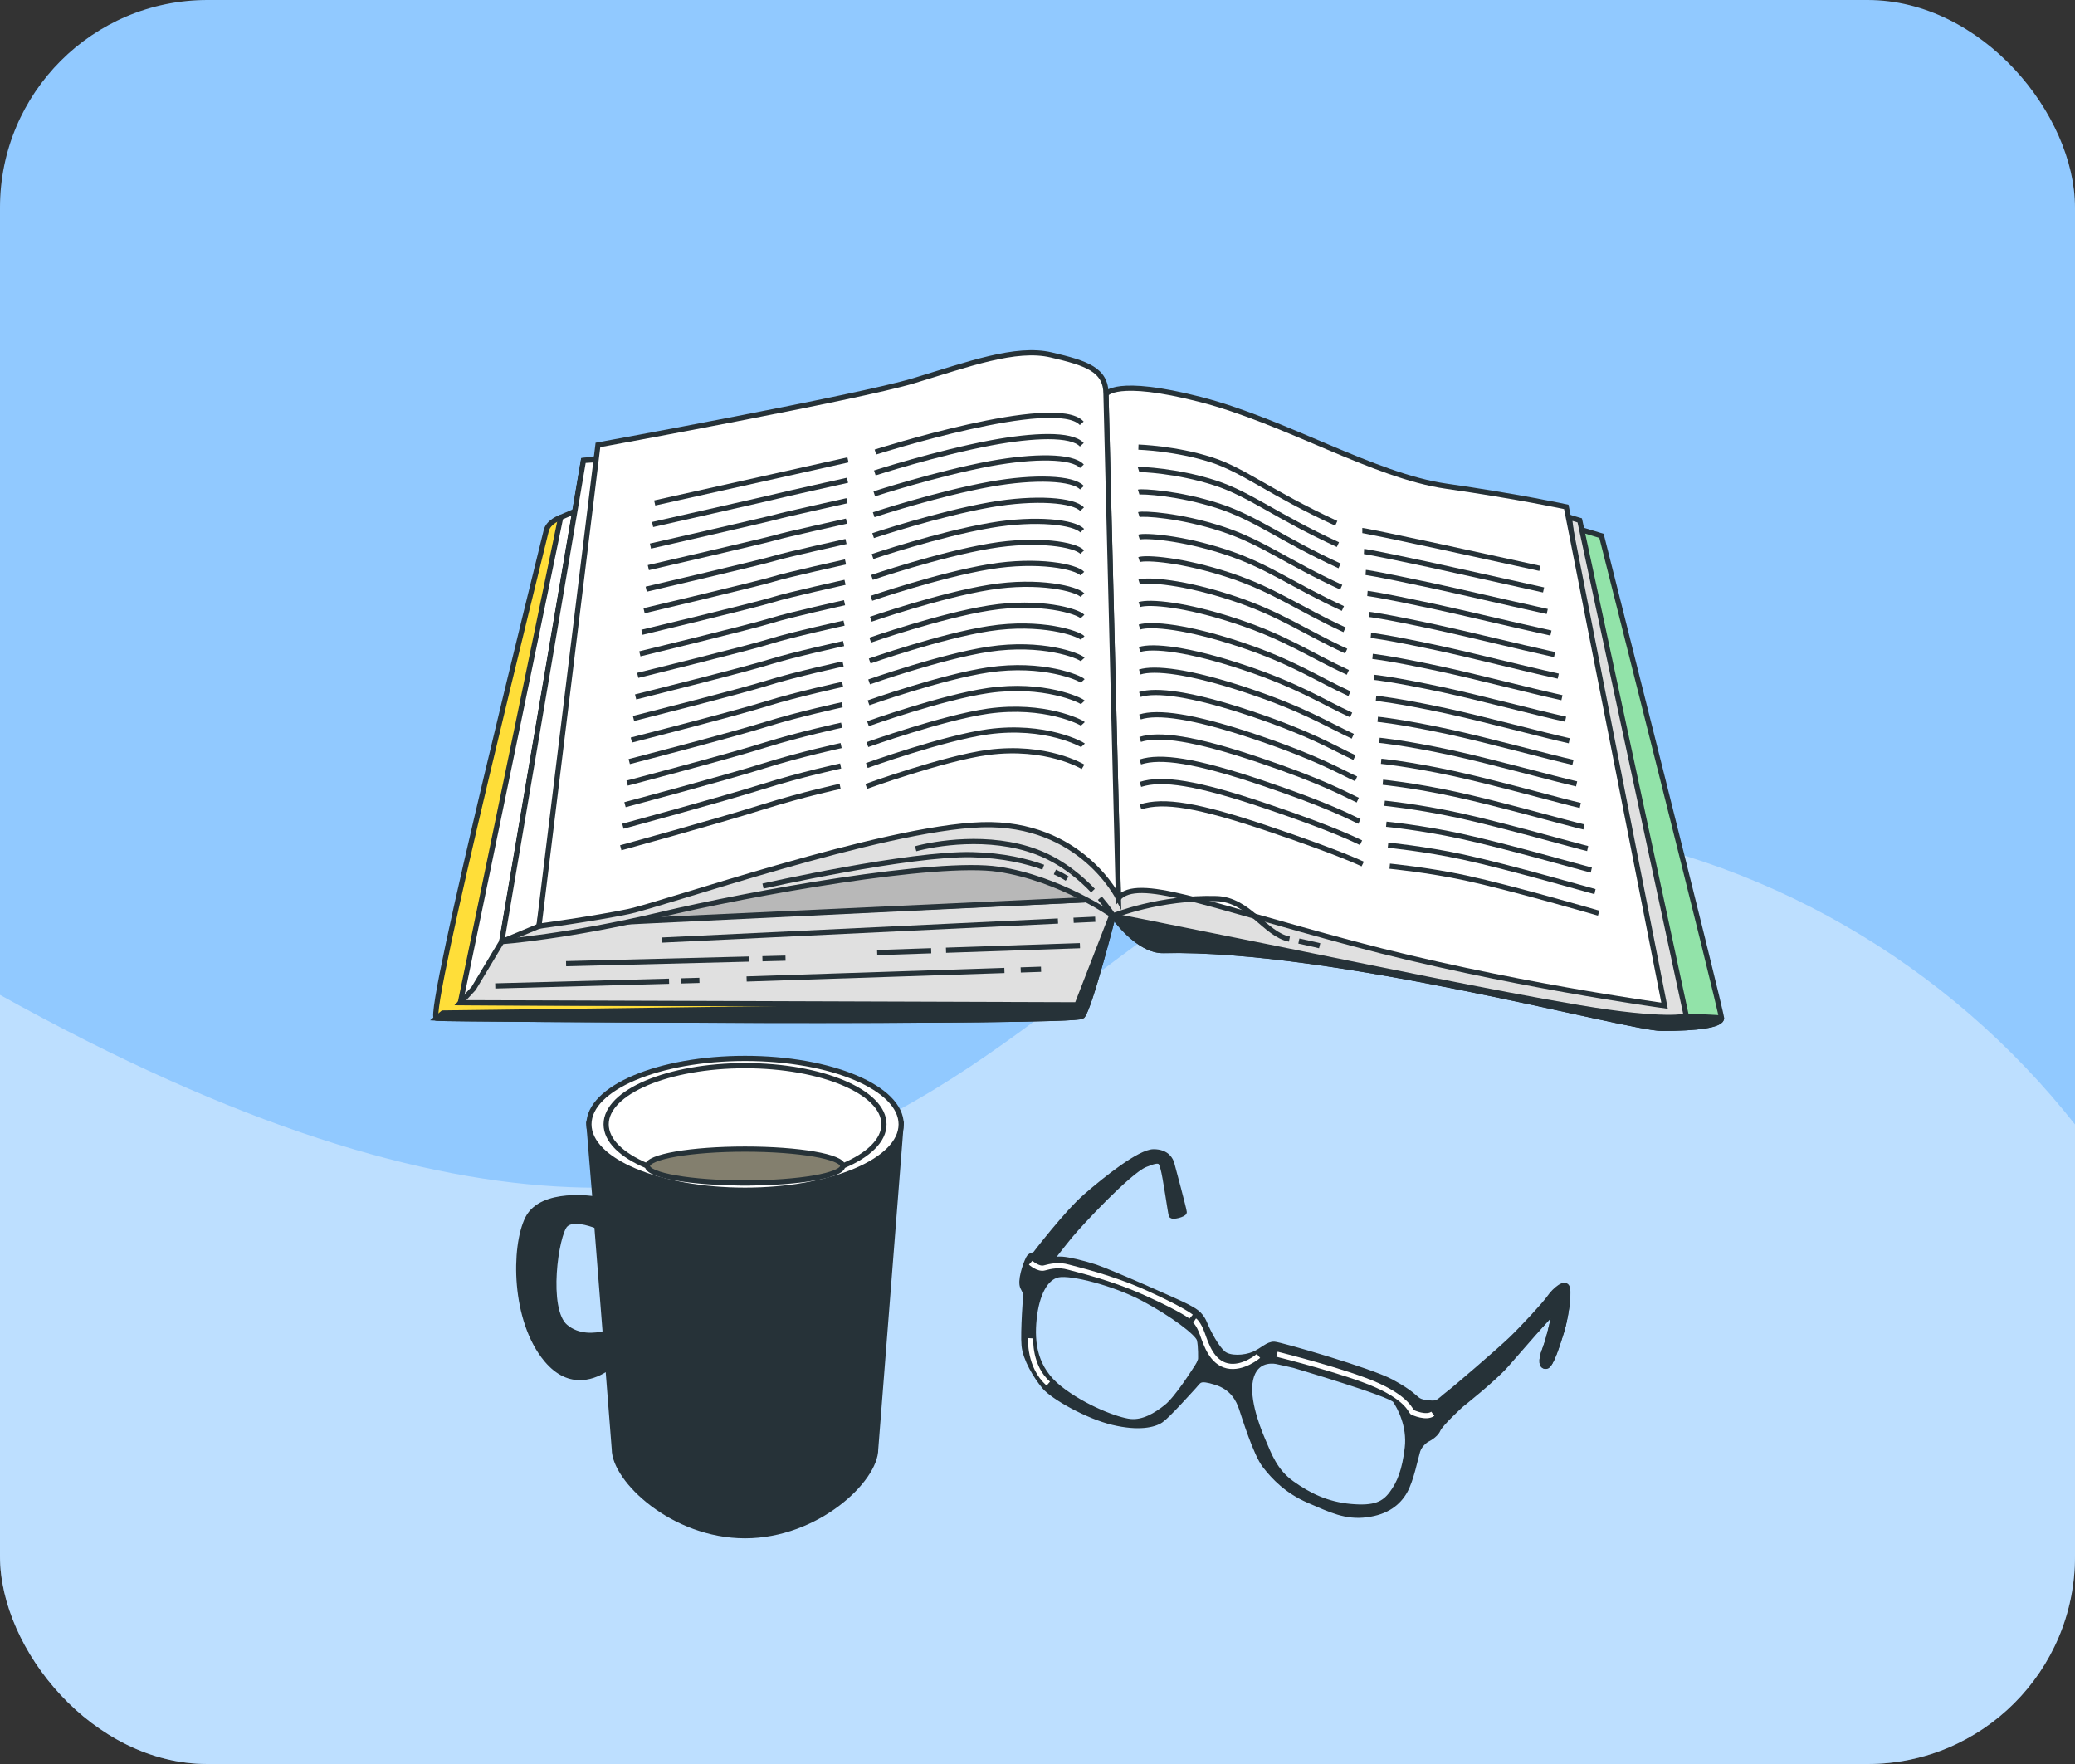 <svg width="400" height="340" viewBox="0 0 400 340" fill="none" xmlns="http://www.w3.org/2000/svg">
<rect x="0" y="0" width="400" height="340" fill="#333333" stroke="none"/>
<g clip-path="url(#clip0_6431_2159)">
<g clip-path="url(#clip1_6431_2159)">
<rect width="400" height="340" rx="40" fill="#91C9FF"/>
<path opacity="0.4" d="M433 312C433 397.052 364.052 466 279 466C193.948 466 -92.5 395.5 -13.5 184C179.5 298.5 193.948 158 279 158C364.052 158 433 226.948 433 312Z" fill="white"/>
</g>
<path d="M214.602 176.515C214.602 176.515 219.321 183.321 224.252 183.209C257.123 182.477 313.812 198.21 320.39 198.21C326.973 198.21 331.859 197.629 331.859 196.23C331.859 194.835 308.724 103.28 308.724 103.28L304.136 101.885L319.895 191.243C319.895 191.243 300.347 188.449 260.852 181.871C221.357 175.287 222.979 169.73 218.194 170.725C213.404 171.73 214.602 176.515 214.602 176.515Z" fill="#92E3A9" stroke="#263238" stroke-miterlimit="10"/>
<path d="M325.079 195.835C318.298 195.436 305.106 192.001 272.564 185.321C240.021 178.642 215.597 174.59 215.597 174.59L214.91 176.939C216.037 178.42 220.064 183.305 224.252 183.214C257.123 182.482 313.812 198.215 320.39 198.215C326.973 198.215 331.859 197.634 331.859 196.235C331.859 196.123 328.459 196.037 325.079 195.835Z" fill="#263238" stroke="#263238" stroke-miterlimit="10"/>
<path d="M108.086 99.723C108.086 99.723 105.691 100.521 105.292 102.315C104.893 104.108 81.955 196.063 84.148 196.26C86.341 196.457 207.215 197.255 208.615 195.861C210.009 194.466 214.597 176.515 214.597 176.515L204.426 190.278L99.507 187.686L112.073 101.915L108.086 99.723Z" fill="#FFDE39" stroke="#263238" stroke-miterlimit="10"/>
<path d="M208.614 195.865C210.009 194.471 214.596 176.52 214.596 176.52L213.924 177.429L207.619 193.673L85.37 195.249L84.152 196.27C86.345 196.462 207.22 197.26 208.614 195.865Z" fill="#263238" stroke="#263238" stroke-miterlimit="10"/>
<path d="M110.88 98.525L108.086 99.723L88.74 193.269L207.619 193.668L215.597 173.125L103.897 178.511L114.27 98.328L110.88 98.525Z" fill="white" stroke="#263238" stroke-miterlimit="10"/>
<path d="M96.718 181.501L91.296 190.52L88.74 193.268L207.619 193.668L215.597 173.124L103.897 178.51L96.718 181.501Z" fill="#E0E0E0" stroke="#263238" stroke-miterlimit="10"/>
<path d="M215.597 173.125V154.774L119.656 165.344L112.477 177.914L215.597 173.125Z" fill="#B8B8B8" stroke="#263238" stroke-miterlimit="10"/>
<path d="M115.265 88.355L112.471 88.754L96.718 181.502C96.718 181.502 109.682 180.506 127.235 176.318C144.787 172.129 180.492 165.748 192.457 167.542C204.426 169.335 214.596 176.52 214.596 176.52C214.596 176.52 229.531 179.486 246.285 182.876C263.039 186.266 287.973 191.455 304.53 194.244C321.087 197.038 325.073 195.84 325.073 195.84L304.53 100.299L302.534 99.703L313.503 186.271C313.503 186.271 244.315 167.148 235.14 167.148C225.964 167.148 220.978 157.376 202.627 153.784C184.277 150.192 163.733 157.376 146.378 160.367C129.023 163.358 114.265 168.345 114.265 168.345L118.853 88.36H115.265V88.355Z" fill="#E0E0E0" stroke="#263238" stroke-miterlimit="10"/>
<path d="M103.897 178.511L96.718 181.502L112.476 88.754L118.858 88.355L103.897 178.511Z" fill="white" stroke="#263238" stroke-miterlimit="10"/>
<path d="M213.202 75.986C213.202 75.986 214.996 72.793 231.356 76.982C247.71 81.17 264.838 91.715 278.803 93.71C292.763 95.706 301.938 97.702 301.938 97.702L320.885 193.845C320.885 193.845 289.969 189.656 260.847 181.876C231.724 174.095 219.381 168.936 215.592 173.125L213.202 75.986Z" fill="white" stroke="#263238" stroke-miterlimit="10"/>
<path d="M262.615 102.254C262.615 102.254 263.62 102.254 296.85 109.555" stroke="#263238" stroke-miterlimit="10"/>
<path d="M262.944 106.296C262.944 106.296 263.873 106.341 275.337 108.797C280.612 109.929 288.246 111.662 297.558 113.708" stroke="#263238" stroke-miterlimit="10"/>
<path d="M263.272 110.338C263.272 110.338 264.637 110.429 275.818 112.824C281.365 114.016 289.581 115.951 298.266 117.861" stroke="#263238" stroke-miterlimit="10"/>
<path d="M263.605 114.385C263.605 114.385 265.409 114.521 276.297 116.856C282.113 118.104 290.909 120.246 298.978 122.014" stroke="#263238" stroke-miterlimit="10"/>
<path d="M263.934 118.427C263.934 118.427 266.172 118.609 276.772 120.882C282.855 122.191 292.237 124.535 299.68 126.167" stroke="#263238" stroke-miterlimit="10"/>
<path d="M264.267 122.469C264.267 122.469 266.94 122.696 277.252 124.909C283.608 126.273 293.566 128.82 300.392 130.321" stroke="#263238" stroke-miterlimit="10"/>
<path d="M264.596 126.516C264.596 126.516 267.703 126.789 277.727 128.941C284.351 130.366 294.895 133.114 301.1 134.479" stroke="#263238" stroke-miterlimit="10"/>
<path d="M264.924 130.558C264.924 130.558 268.466 130.876 278.202 132.963C285.094 134.448 296.219 137.399 301.802 138.626" stroke="#263238" stroke-miterlimit="10"/>
<path d="M265.257 134.6C265.257 134.6 269.233 134.959 278.681 136.99C285.84 138.531 297.552 141.688 302.514 142.78" stroke="#263238" stroke-miterlimit="10"/>
<path d="M265.586 138.642C265.586 138.642 270.002 139.046 279.157 141.016C286.589 142.618 298.877 145.978 303.222 146.933" stroke="#263238" stroke-miterlimit="10"/>
<path d="M265.919 142.689C265.919 142.689 270.77 143.139 279.637 145.048C287.337 146.711 300.205 150.273 303.929 151.091" stroke="#263238" stroke-miterlimit="10"/>
<path d="M266.248 146.731C266.248 146.731 271.533 147.226 280.112 149.075C288.08 150.793 301.534 154.562 304.637 155.244" stroke="#263238" stroke-miterlimit="10"/>
<path d="M266.577 150.773C266.577 150.773 272.296 151.314 280.587 153.102C288.823 154.881 302.858 158.852 305.344 159.397" stroke="#263238" stroke-miterlimit="10"/>
<path d="M266.909 154.82C266.909 154.82 273.063 155.406 281.071 157.134C289.579 158.973 304.196 163.146 306.056 163.556" stroke="#263238" stroke-miterlimit="10"/>
<path d="M267.238 158.862C267.238 158.862 273.826 159.493 281.546 161.161C290.322 163.055 305.52 167.431 306.763 167.704" stroke="#263238" stroke-miterlimit="10"/>
<path d="M267.571 162.904C267.571 162.904 274.599 163.581 282.026 165.187C291.07 167.143 306.854 171.72 307.47 171.857" stroke="#263238" stroke-miterlimit="10"/>
<path d="M267.9 166.951C267.9 166.951 275.363 167.673 282.502 169.214C291.819 171.23 308.178 176.01 308.178 176.01" stroke="#263238" stroke-miterlimit="10"/>
<path d="M219.457 86.182C219.457 86.182 226.672 86.415 233.528 88.628C239.849 90.669 244.745 94.948 257.593 100.865" stroke="#263238" stroke-miterlimit="10"/>
<path d="M257.912 104.972C245.866 99.43 241.021 95.287 234.226 93.079C226.93 90.709 219.76 90.426 219.478 90.517" stroke="#263238" stroke-miterlimit="10"/>
<path d="M258.229 109.075C246.987 103.901 242.193 99.9 234.927 97.525C227.192 95.004 220.063 94.67 219.502 94.847" stroke="#263238" stroke-miterlimit="10"/>
<path d="M258.548 113.182C248.11 108.377 243.366 104.512 235.63 101.976C227.455 99.298 220.372 98.919 219.533 99.182" stroke="#263238" stroke-miterlimit="10"/>
<path d="M258.872 117.285C249.236 112.849 244.543 109.125 236.338 106.427C227.728 103.593 220.685 103.163 219.563 103.522" stroke="#263238" stroke-miterlimit="10"/>
<path d="M259.189 121.388C250.357 117.321 245.714 113.738 237.034 110.874C227.985 107.888 220.988 107.408 219.583 107.852" stroke="#263238" stroke-miterlimit="10"/>
<path d="M259.508 125.495C251.479 121.797 246.887 118.356 237.737 115.325C228.248 112.182 221.291 111.652 219.608 112.187" stroke="#263238" stroke-miterlimit="10"/>
<path d="M259.826 129.598C252.601 126.273 248.059 122.969 238.439 119.771C228.511 116.472 221.599 115.896 219.639 116.522" stroke="#263238" stroke-miterlimit="10"/>
<path d="M260.144 133.705C253.718 130.75 249.231 127.587 239.136 124.222C228.774 120.771 221.902 120.145 219.659 120.857" stroke="#263238" stroke-miterlimit="10"/>
<path d="M260.462 137.808C254.839 135.221 250.403 132.2 239.838 128.668C229.036 125.061 222.21 124.384 219.684 125.187" stroke="#263238" stroke-miterlimit="10"/>
<path d="M260.781 141.91C255.961 139.692 251.576 136.813 240.541 133.114C229.299 129.35 222.519 128.628 219.715 129.522" stroke="#263238" stroke-miterlimit="10"/>
<path d="M261.1 146.018C257.083 144.169 252.753 141.431 241.239 137.565C229.562 133.65 222.817 132.877 219.735 133.857" stroke="#263238" stroke-miterlimit="10"/>
<path d="M261.417 150.121C258.204 148.64 253.924 146.044 241.94 142.012C229.824 137.939 223.125 137.116 219.76 138.187" stroke="#263238" stroke-miterlimit="10"/>
<path d="M261.735 154.223C259.325 153.117 255.096 150.656 242.642 146.463C230.087 142.239 223.433 141.365 219.785 142.522" stroke="#263238" stroke-miterlimit="10"/>
<path d="M262.055 158.331C260.448 157.594 256.269 155.275 243.34 150.914C230.35 146.534 223.737 145.609 219.811 146.862" stroke="#263238" stroke-miterlimit="10"/>
<path d="M262.372 162.434C261.569 162.065 257.441 159.882 244.042 155.36C230.612 150.823 224.044 149.853 219.835 151.192" stroke="#263238" stroke-miterlimit="10"/>
<path d="M262.691 166.541C262.691 166.541 258.614 164.5 244.745 159.811C230.876 155.123 224.348 154.102 219.862 155.527" stroke="#263238" stroke-miterlimit="10"/>
<path d="M213.203 75.987L215.597 173.125C215.597 173.125 208.418 158.367 189.269 158.963C170.12 159.559 127.836 174.322 121.051 175.717C114.271 177.111 103.898 178.511 103.898 178.511L115.266 85.763C115.266 85.763 165.533 76.588 176.102 73.395C186.672 70.201 195.847 66.811 202.633 68.408C209.413 70.004 213.203 71.202 213.203 75.987Z" fill="white" stroke="#263238" stroke-miterlimit="10"/>
<path d="M126.209 96.944L163.466 88.638" stroke="#263238" stroke-miterlimit="10"/>
<path d="M125.8 101.097C125.8 101.097 149.455 95.761 150.006 95.59C150.511 95.428 163.375 92.568 163.375 92.568" stroke="#263238" stroke-miterlimit="10"/>
<path d="M125.391 105.255C125.391 105.255 148.693 99.94 149.794 99.596C150.804 99.278 163.274 96.509 163.274 96.509" stroke="#263238" stroke-miterlimit="10"/>
<path d="M124.982 109.408C124.982 109.408 147.935 104.113 149.587 103.598C151.108 103.123 163.183 100.44 163.183 100.44" stroke="#263238" stroke-miterlimit="10"/>
<path d="M124.572 113.561C124.572 113.561 147.172 108.287 149.375 107.595C151.401 106.958 163.087 104.371 163.087 104.371" stroke="#263238" stroke-miterlimit="10"/>
<path d="M124.164 117.714C124.164 117.714 146.41 112.46 149.163 111.596C151.694 110.802 162.992 108.306 162.992 108.306" stroke="#263238" stroke-miterlimit="10"/>
<path d="M123.753 121.868C123.753 121.868 145.651 116.633 148.955 115.598C151.992 114.643 162.9 112.243 162.9 112.243" stroke="#263238" stroke-miterlimit="10"/>
<path d="M123.345 126.021C123.345 126.021 144.888 120.807 148.743 119.594C152.29 118.482 162.804 116.168 162.804 116.168" stroke="#263238" stroke-miterlimit="10"/>
<path d="M122.935 130.174C122.935 130.174 144.125 124.98 148.531 123.595C152.583 122.322 162.708 120.104 162.708 120.104" stroke="#263238" stroke-miterlimit="10"/>
<path d="M122.531 134.327C122.531 134.327 143.372 129.153 148.329 127.597C152.886 126.167 162.622 124.04 162.622 124.04" stroke="#263238" stroke-miterlimit="10"/>
<path d="M122.122 138.48C122.122 138.48 142.61 133.326 148.117 131.593C153.179 130.002 162.526 127.966 162.526 127.966" stroke="#263238" stroke-miterlimit="10"/>
<path d="M121.712 142.638C121.712 142.638 141.846 137.505 147.904 135.6C153.472 133.852 162.43 131.907 162.43 131.907" stroke="#263238" stroke-miterlimit="10"/>
<path d="M121.303 146.791C121.303 146.791 141.089 141.678 147.697 139.601C153.775 137.691 162.339 135.842 162.339 135.842" stroke="#263238" stroke-miterlimit="10"/>
<path d="M120.894 150.944C120.894 150.944 140.326 145.852 147.485 143.598C154.068 141.532 162.243 139.773 162.243 139.773" stroke="#263238" stroke-miterlimit="10"/>
<path d="M120.485 155.098C120.485 155.098 139.563 150.025 147.273 147.6C154.362 145.372 162.148 143.704 162.148 143.704" stroke="#263238" stroke-miterlimit="10"/>
<path d="M120.076 159.25C120.076 159.25 138.805 154.198 147.066 151.601C154.66 149.216 162.056 147.64 162.056 147.64" stroke="#263238" stroke-miterlimit="10"/>
<path d="M119.667 163.404C119.667 163.404 138.042 158.372 146.854 155.598C154.953 153.051 161.955 151.571 161.955 151.571" stroke="#263238" stroke-miterlimit="10"/>
<path d="M168.756 87.127C168.756 87.127 203.496 76.052 208.529 81.59" stroke="#263238" stroke-miterlimit="10"/>
<path d="M168.645 91.153C168.645 91.153 180.432 87.354 191.043 85.358C199.137 83.853 206.548 83.529 208.544 85.727" stroke="#263238" stroke-miterlimit="10"/>
<path d="M168.534 95.185C168.534 95.185 180.538 91.28 191.002 89.34C199.308 87.834 206.7 87.819 208.559 89.87" stroke="#263238" stroke-miterlimit="10"/>
<path d="M168.422 99.212C168.422 99.212 180.634 95.17 190.956 93.316C199.475 91.785 206.846 92.104 208.574 94.003" stroke="#263238" stroke-miterlimit="10"/>
<path d="M168.311 103.239C168.311 103.239 180.735 99.081 190.911 97.292C199.646 95.756 206.993 96.383 208.589 98.141" stroke="#263238" stroke-miterlimit="10"/>
<path d="M168.205 107.266C168.205 107.266 180.841 102.997 190.875 101.269C199.823 99.728 207.144 100.668 208.609 102.279" stroke="#263238" stroke-miterlimit="10"/>
<path d="M168.094 111.293C168.094 111.293 180.943 106.912 190.83 105.245C199.995 103.699 207.291 104.952 208.625 106.412" stroke="#263238" stroke-miterlimit="10"/>
<path d="M167.983 115.325C167.983 115.325 181.049 110.833 190.785 109.226C200.167 107.68 207.437 109.236 208.635 110.555" stroke="#263238" stroke-miterlimit="10"/>
<path d="M167.872 119.351C167.872 119.351 181.149 114.753 190.744 113.207C200.339 111.656 207.589 113.526 208.655 114.698" stroke="#263238" stroke-miterlimit="10"/>
<path d="M167.76 123.378C167.76 123.378 181.25 118.674 190.698 117.184C200.51 115.633 207.735 117.81 208.665 118.831" stroke="#263238" stroke-miterlimit="10"/>
<path d="M167.655 127.405C167.655 127.405 181.362 122.595 190.664 121.16C200.693 119.614 207.892 122.09 208.691 122.969" stroke="#263238" stroke-miterlimit="10"/>
<path d="M167.543 131.432C167.543 131.432 181.462 126.516 190.617 125.136C200.864 123.59 208.038 126.374 208.7 127.107" stroke="#263238" stroke-miterlimit="10"/>
<path d="M167.432 135.463C167.432 135.463 181.568 130.446 190.572 129.118C201.03 127.577 208.185 130.664 208.715 131.245" stroke="#263238" stroke-miterlimit="10"/>
<path d="M167.321 139.49C167.321 139.49 181.67 134.372 190.532 133.094C201.208 131.558 208.337 134.943 208.736 135.383" stroke="#263238" stroke-miterlimit="10"/>
<path d="M167.21 143.517C167.21 143.517 181.776 138.313 190.487 137.07C201.385 135.56 208.478 139.228 208.746 139.521" stroke="#263238" stroke-miterlimit="10"/>
<path d="M167.104 147.544C167.104 147.544 181.882 142.229 190.446 141.047C201.556 139.536 208.63 143.507 208.766 143.654" stroke="#263238" stroke-miterlimit="10"/>
<path d="M166.993 151.571C166.993 151.571 181.988 146.15 190.406 145.028C201.733 143.517 208.781 147.797 208.781 147.797" stroke="#263238" stroke-miterlimit="10"/>
<path d="M250.383 181.38C252.854 181.895 254.395 182.284 254.395 182.284" stroke="#263238" stroke-miterlimit="10"/>
<path d="M212.021 173.114C213.703 175.07 214.597 176.515 214.597 176.515C214.597 176.515 223.606 172.877 234.499 173.2C240.754 173.382 243.831 180.077 248.565 181.011" stroke="#263238" stroke-miterlimit="10"/>
<path d="M206.634 168.022C208.211 169.214 209.57 170.482 210.696 171.659" stroke="#263238" stroke-miterlimit="10"/>
<path d="M176.512 163.591C180.038 162.631 190.608 160.706 199.899 164.232C202.446 165.197 204.699 166.557 206.634 168.022" stroke="#263238" stroke-miterlimit="10"/>
<path d="M201.112 167.148C198.05 166.031 193.478 164.879 187.425 164.733C175.324 164.445 147.086 170.786 147.086 170.786" stroke="#263238" stroke-miterlimit="10"/>
<path d="M205.72 169.345C205.72 169.345 204.926 168.79 203.35 168.067" stroke="#263238" stroke-miterlimit="10"/>
<path d="M203.946 177.525L127.599 181.193" stroke="#263238" stroke-miterlimit="10"/>
<path d="M211.131 177.182L206.962 177.379" stroke="#263238" stroke-miterlimit="10"/>
<path d="M146.975 184.791L151.426 184.675" stroke="#263238" stroke-miterlimit="10"/>
<path d="M109.127 185.745L144.423 184.851" stroke="#263238" stroke-miterlimit="10"/>
<path d="M196.767 186.948L200.687 186.817" stroke="#263238" stroke-miterlimit="10"/>
<path d="M143.928 188.691L193.624 187.049" stroke="#263238" stroke-miterlimit="10"/>
<path d="M179.507 183.25L169.094 183.603" stroke="#263238" stroke-miterlimit="10"/>
<path d="M208.185 182.265L182.362 183.149" stroke="#263238" stroke-miterlimit="10"/>
<path d="M131.227 189.06L134.829 188.959" stroke="#263238" stroke-miterlimit="10"/>
<path d="M95.47 190.03L128.978 189.121" stroke="#263238" stroke-miterlimit="10"/>
<path d="M199.423 241.883C199.423 241.883 205.496 233.897 209.321 230.568C213.147 227.242 219.719 222 222.38 222C225.04 222 225.705 223.665 225.874 224.247C226.04 224.83 228.287 233.232 228.287 233.645C228.287 234.059 225.957 234.728 225.792 234.228C225.627 233.728 224.627 226.573 224.21 225.243C223.792 223.913 223.875 223.165 220.715 224.495C217.555 225.825 208.239 235.81 206.322 238.136C204.41 240.466 202.579 242.878 202.579 242.878C202.579 242.878 200.34 241.883 199.423 241.883Z" fill="#263238" stroke="#263238" stroke-miterlimit="10"/>
<path d="M302.212 250.025C302.018 249.744 301.758 249.418 301.572 249.372C301.278 249.298 299.328 252.611 298.849 253.433C299.403 252.83 299.742 252.479 299.742 252.537C299.742 252.785 298.742 257.692 297.829 260.022C296.912 262.352 297.164 263.434 298.077 263.348C298.994 263.265 300.241 259.105 300.989 256.775C301.543 255.057 302.096 252.074 302.212 250.025Z" fill="white" stroke="#263238" stroke-miterlimit="10"/>
<path d="M302.158 248.29C301.823 246.794 299.663 248.707 298.746 250.037C297.833 251.368 293.673 255.862 291.343 258.105C289.013 260.353 280.28 267.838 279.363 268.503C278.45 269.168 277.367 270.333 276.702 270.416C276.037 270.498 274.29 270.416 273.459 269.916C272.629 269.416 272.212 268.503 268.217 266.338C264.222 264.174 246.922 259.184 245.674 259.101C244.426 259.018 243.427 260.266 241.679 261.014C239.932 261.761 237.019 261.927 235.772 260.848C234.524 259.766 233.025 257.023 232.194 255.024C231.364 253.024 230.03 252.528 228.869 251.863C227.704 251.198 213.729 245.043 211.151 244.208C208.573 243.378 205.995 242.796 204.83 242.713C203.665 242.63 202.583 242.878 202.583 242.878C202.583 242.878 202.418 243.126 201.753 242.63C201.088 242.135 198.923 241.218 198.258 242.548C197.593 243.878 196.593 246.956 197.175 248.121C197.758 249.286 197.758 249.286 197.758 249.286C197.758 249.286 197.175 256.771 197.423 259.353C197.671 261.931 199.671 265.26 201.331 267.256C202.996 269.251 209.651 272.994 214.559 274.159C219.467 275.324 222.462 274.658 223.792 273.741C225.122 272.824 229.199 268.251 230.199 267.169C231.199 266.087 231.112 265.421 234.359 266.421C237.602 267.421 238.767 269.747 239.349 271.494C239.932 273.241 242.092 280.227 243.84 282.474C245.587 284.722 248.082 287.382 252.325 289.212C256.568 291.042 259.397 292.455 263.388 291.955C267.383 291.455 269.543 289.625 270.791 287.465C272.038 285.3 272.869 280.975 273.286 279.645C273.703 278.314 275.033 277.48 275.033 277.48C275.033 277.48 276.698 276.732 277.198 275.567C277.698 274.402 281.606 270.825 281.606 270.825C281.606 270.825 287.926 265.835 290.339 263.087C292.751 260.34 299.737 252.272 299.737 252.524C299.737 252.772 298.737 257.68 297.824 260.01C296.907 262.34 297.159 263.422 298.072 263.335C298.989 263.253 300.237 259.093 300.985 256.763C301.741 254.445 302.488 249.785 302.158 248.29ZM231.451 262.013C231.451 262.013 231.286 262.678 230.786 263.426C230.286 264.174 226.96 269.499 224.878 271.164C222.8 272.828 220.388 274.241 217.893 273.993C215.397 273.745 208.99 271.333 204.252 267.586C199.509 263.843 198.844 258.936 199.344 254.193C199.844 249.451 201.509 246.208 204.004 245.708C206.499 245.208 214.737 247.29 220.392 250.281C226.047 253.276 230.872 256.936 231.207 258.184C231.533 259.436 231.451 262.013 231.451 262.013ZM271.295 279.066C270.795 283.391 269.799 285.887 268.3 287.882C266.8 289.877 265.057 290.794 260.397 290.377C255.737 289.96 252.246 288.212 248.999 285.887C245.757 283.557 244.674 280.479 243.427 277.567C242.179 274.654 240.014 268.834 241.262 265.174C242.51 261.513 246.17 262.431 246.17 262.431C246.17 262.431 249.247 263.096 249.495 263.178C249.743 263.261 268.13 268.668 268.961 269.916C269.799 271.164 271.795 274.741 271.295 279.066Z" fill="#263238" stroke="#263238" stroke-miterlimit="10"/>
<path d="M230.286 254.528C230.286 254.528 231.034 255.028 231.782 257.106C232.529 259.184 233.612 262.596 236.607 263.261C239.602 263.926 242.597 261.348 242.597 261.348" stroke="white" stroke-miterlimit="10"/>
<path d="M246.174 261.018C246.174 261.018 259.567 264.343 265.475 267.008C271.382 269.668 271.964 271.998 272.212 272.163C272.46 272.328 274.959 273.411 276.207 272.498" stroke="white" stroke-miterlimit="10"/>
<path d="M198.675 243.383C198.675 243.383 200.171 244.713 201.336 244.382C202.501 244.048 204.165 243.717 205.913 244.217C207.66 244.717 214.063 246.13 221.053 249.29C228.039 252.45 229.621 253.78 229.621 253.78" stroke="white" stroke-miterlimit="10"/>
<path d="M198.675 257.94C198.675 257.94 198.341 263.43 202.087 266.673" stroke="white" stroke-miterlimit="10"/>
<path d="M113.525 216.703L114.703 231.087C114.703 231.087 104.451 229.406 101.728 234.852C99.006 240.297 99.006 254.511 105.357 262.075C109.932 267.525 114.821 265.279 117.198 263.598L118.428 279.317C118.428 285.188 129.704 296 143.616 296C157.527 296 168.803 285.192 168.803 279.317L173.71 216.703H113.525ZM108.99 255.723C105.06 252.396 107.174 237.877 108.99 236.064C110.339 234.716 113.512 235.701 115.062 236.301L116.686 257.006C114.659 257.518 111.464 257.82 108.99 255.723Z" fill="#263238" stroke="#263238" stroke-miterlimit="10"/>
<path d="M143.625 229.406C160.246 229.406 173.72 223.719 173.72 216.703C173.72 209.687 160.246 204 143.625 204C127.004 204 113.53 209.687 113.53 216.703C113.53 223.719 127.004 229.406 143.625 229.406Z" fill="white" stroke="#263238" stroke-miterlimit="10"/>
<path d="M143.625 228.006C158.413 228.006 170.401 222.945 170.401 216.703C170.401 210.461 158.413 205.401 143.625 205.401C128.836 205.401 116.848 210.461 116.848 216.703C116.848 222.945 128.836 228.006 143.625 228.006Z" fill="white" stroke="#263238" stroke-miterlimit="10"/>
<path d="M143.625 228.005C154.016 228.005 162.439 226.545 162.439 224.744C162.439 222.943 154.016 221.483 143.625 221.483C133.234 221.483 124.811 222.943 124.811 224.744C124.811 226.545 133.234 228.005 143.625 228.005Z" fill="#837F6E" stroke="#263238" stroke-miterlimit="10"/>
</g>
<defs>
<clipPath id="clip0_6431_2159">
<rect width="400" height="340" fill="white"/>
</clipPath>
<clipPath id="clip1_6431_2159">
<rect width="400" height="340" rx="40" fill="white"/>
</clipPath>
</defs>
</svg>
